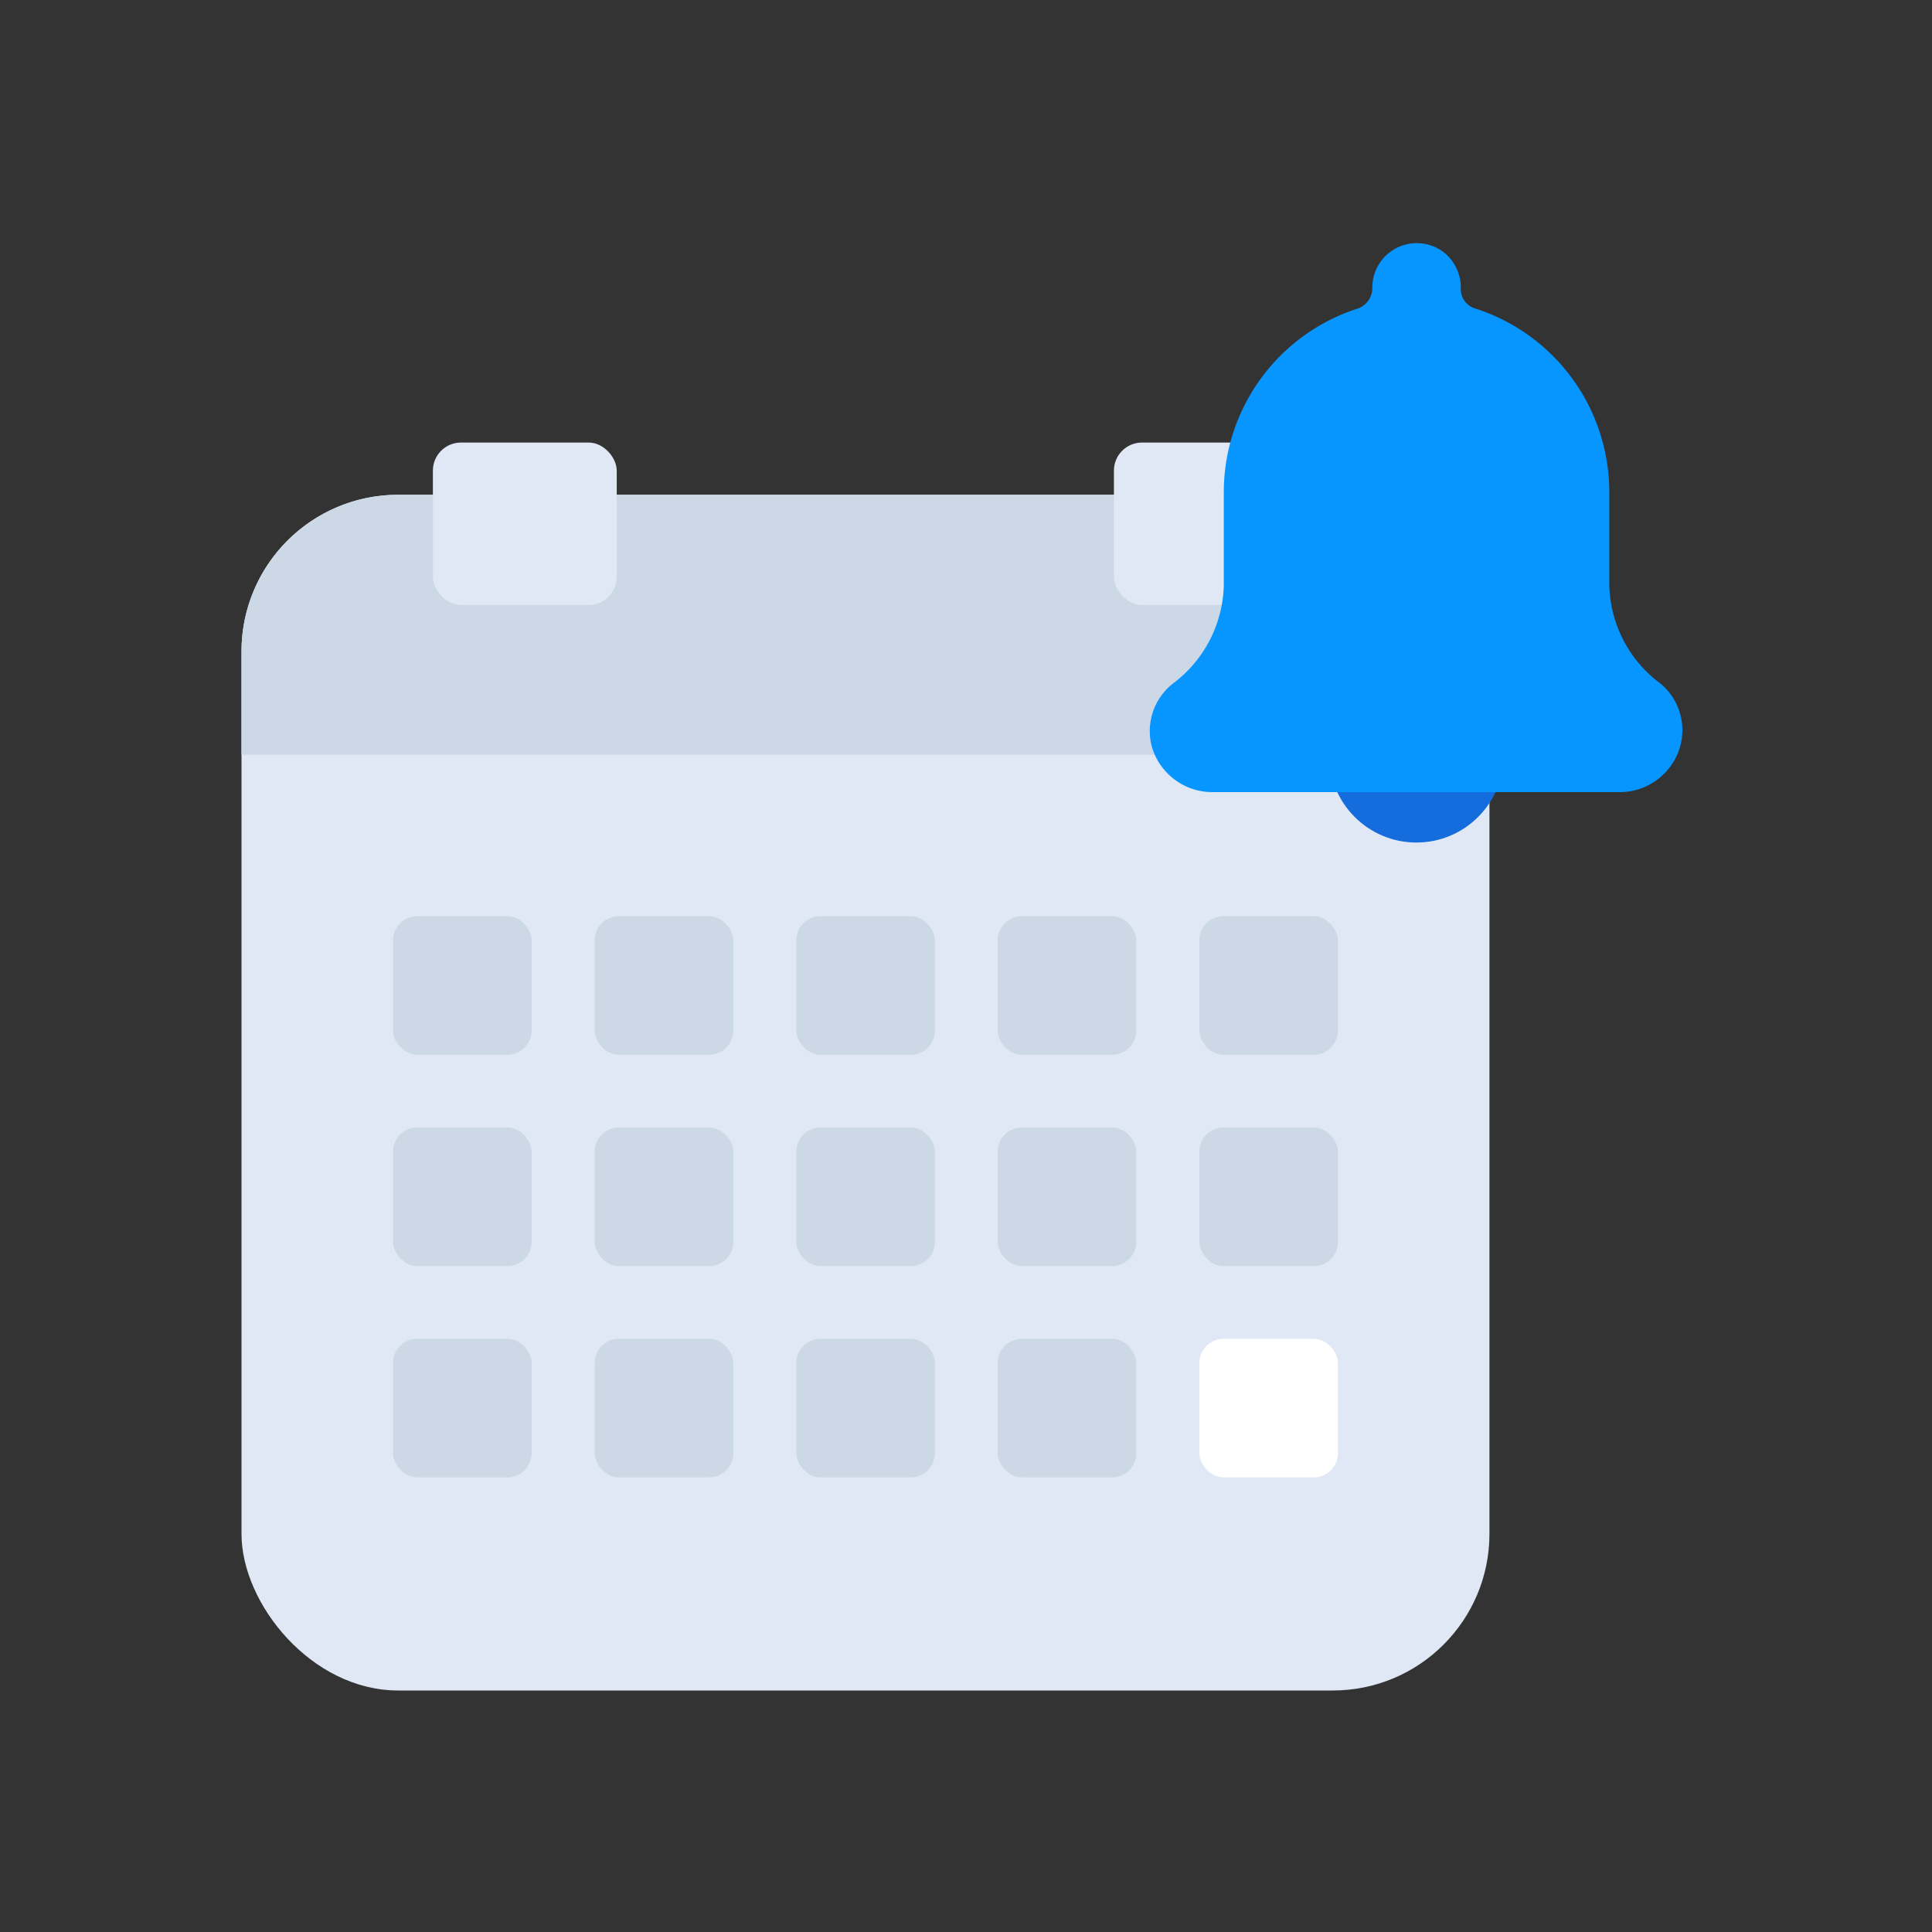<?xml version="1.0" encoding="UTF-8"?>
<svg xmlns="http://www.w3.org/2000/svg" id="Layer_1" data-name="Layer 1" viewBox="0 0 64 64">
  <rect x="0" y="0" width="64" height="64" fill="#333333" stroke="none"/>
  <defs>
    <style>.cls-1{fill:#dfe8f4;}.cls-2{fill:#ccd8e5;}.cls-3{fill:#fff;}.cls-4{fill:#156cdd;}.cls-5{fill:#0795ff;}</style>
  </defs>
  <title>alarm, ring, alert, notification, date, calendar</title>
  <rect class="cls-1" x="8" y="16.39" width="41.34" height="39.61" rx="5.19"></rect>
  <path class="cls-2" d="M44.14,16.39H13.19A5.19,5.19,0,0,0,8,21.58V25H49.34V21.58A5.2,5.2,0,0,0,44.14,16.39Z"></path>
  <rect class="cls-1" x="14.34" y="14.66" width="6.09" height="5.38" rx="0.93"></rect>
  <rect class="cls-1" x="36.9" y="14.66" width="6.09" height="5.38" rx="0.93"></rect>
  <rect class="cls-2" x="13.02" y="30.35" width="4.59" height="4.59" rx="0.8"></rect>
  <rect class="cls-2" x="19.7" y="30.35" width="4.59" height="4.59" rx="0.8"></rect>
  <rect class="cls-2" x="26.38" y="30.35" width="4.59" height="4.59" rx="0.8"></rect>
  <rect class="cls-2" x="33.05" y="30.35" width="4.59" height="4.59" rx="0.8"></rect>
  <rect class="cls-2" x="39.73" y="30.35" width="4.59" height="4.59" rx="0.8"></rect>
  <rect class="cls-2" x="13.02" y="37.35" width="4.59" height="4.59" rx="0.8"></rect>
  <rect class="cls-2" x="19.7" y="37.35" width="4.59" height="4.59" rx="0.8"></rect>
  <rect class="cls-2" x="26.38" y="37.35" width="4.59" height="4.59" rx="0.8"></rect>
  <rect class="cls-2" x="33.05" y="37.35" width="4.59" height="4.59" rx="0.8"></rect>
  <rect class="cls-2" x="39.73" y="37.35" width="4.59" height="4.59" rx="0.8"></rect>
  <rect class="cls-2" x="13.02" y="44.35" width="4.59" height="4.59" rx="0.8"></rect>
  <rect class="cls-2" x="19.7" y="44.35" width="4.59" height="4.59" rx="0.8"></rect>
  <rect class="cls-2" x="26.38" y="44.35" width="4.59" height="4.59" rx="0.8"></rect>
  <rect class="cls-2" x="33.05" y="44.35" width="4.59" height="4.59" rx="0.8"></rect>
  <rect class="cls-3" x="39.73" y="44.35" width="4.59" height="4.59" rx="0.8"></rect>
  <circle class="cls-4" cx="46.92" cy="25.02" r="2.89"></circle>
  <path class="cls-5" d="M55,22.64a4.17,4.17,0,0,1-1.69-3.26V16.3a6.39,6.39,0,0,0-4.44-6.08.67.67,0,0,1-.48-.65,1.4,1.4,0,0,0-.13-.65,1.42,1.42,0,0,0-.93-.81,1.47,1.47,0,0,0-1.87,1.41h0a.72.72,0,0,1-.48.7,6.39,6.39,0,0,0-4.44,6.08v3.08a4.19,4.19,0,0,1-1.68,3.26,2,2,0,0,0-.7,2.11,2.09,2.09,0,0,0,2,1.49H53.65a2.08,2.08,0,0,0,2-1.49A2,2,0,0,0,55,22.64Z"></path>
</svg>
